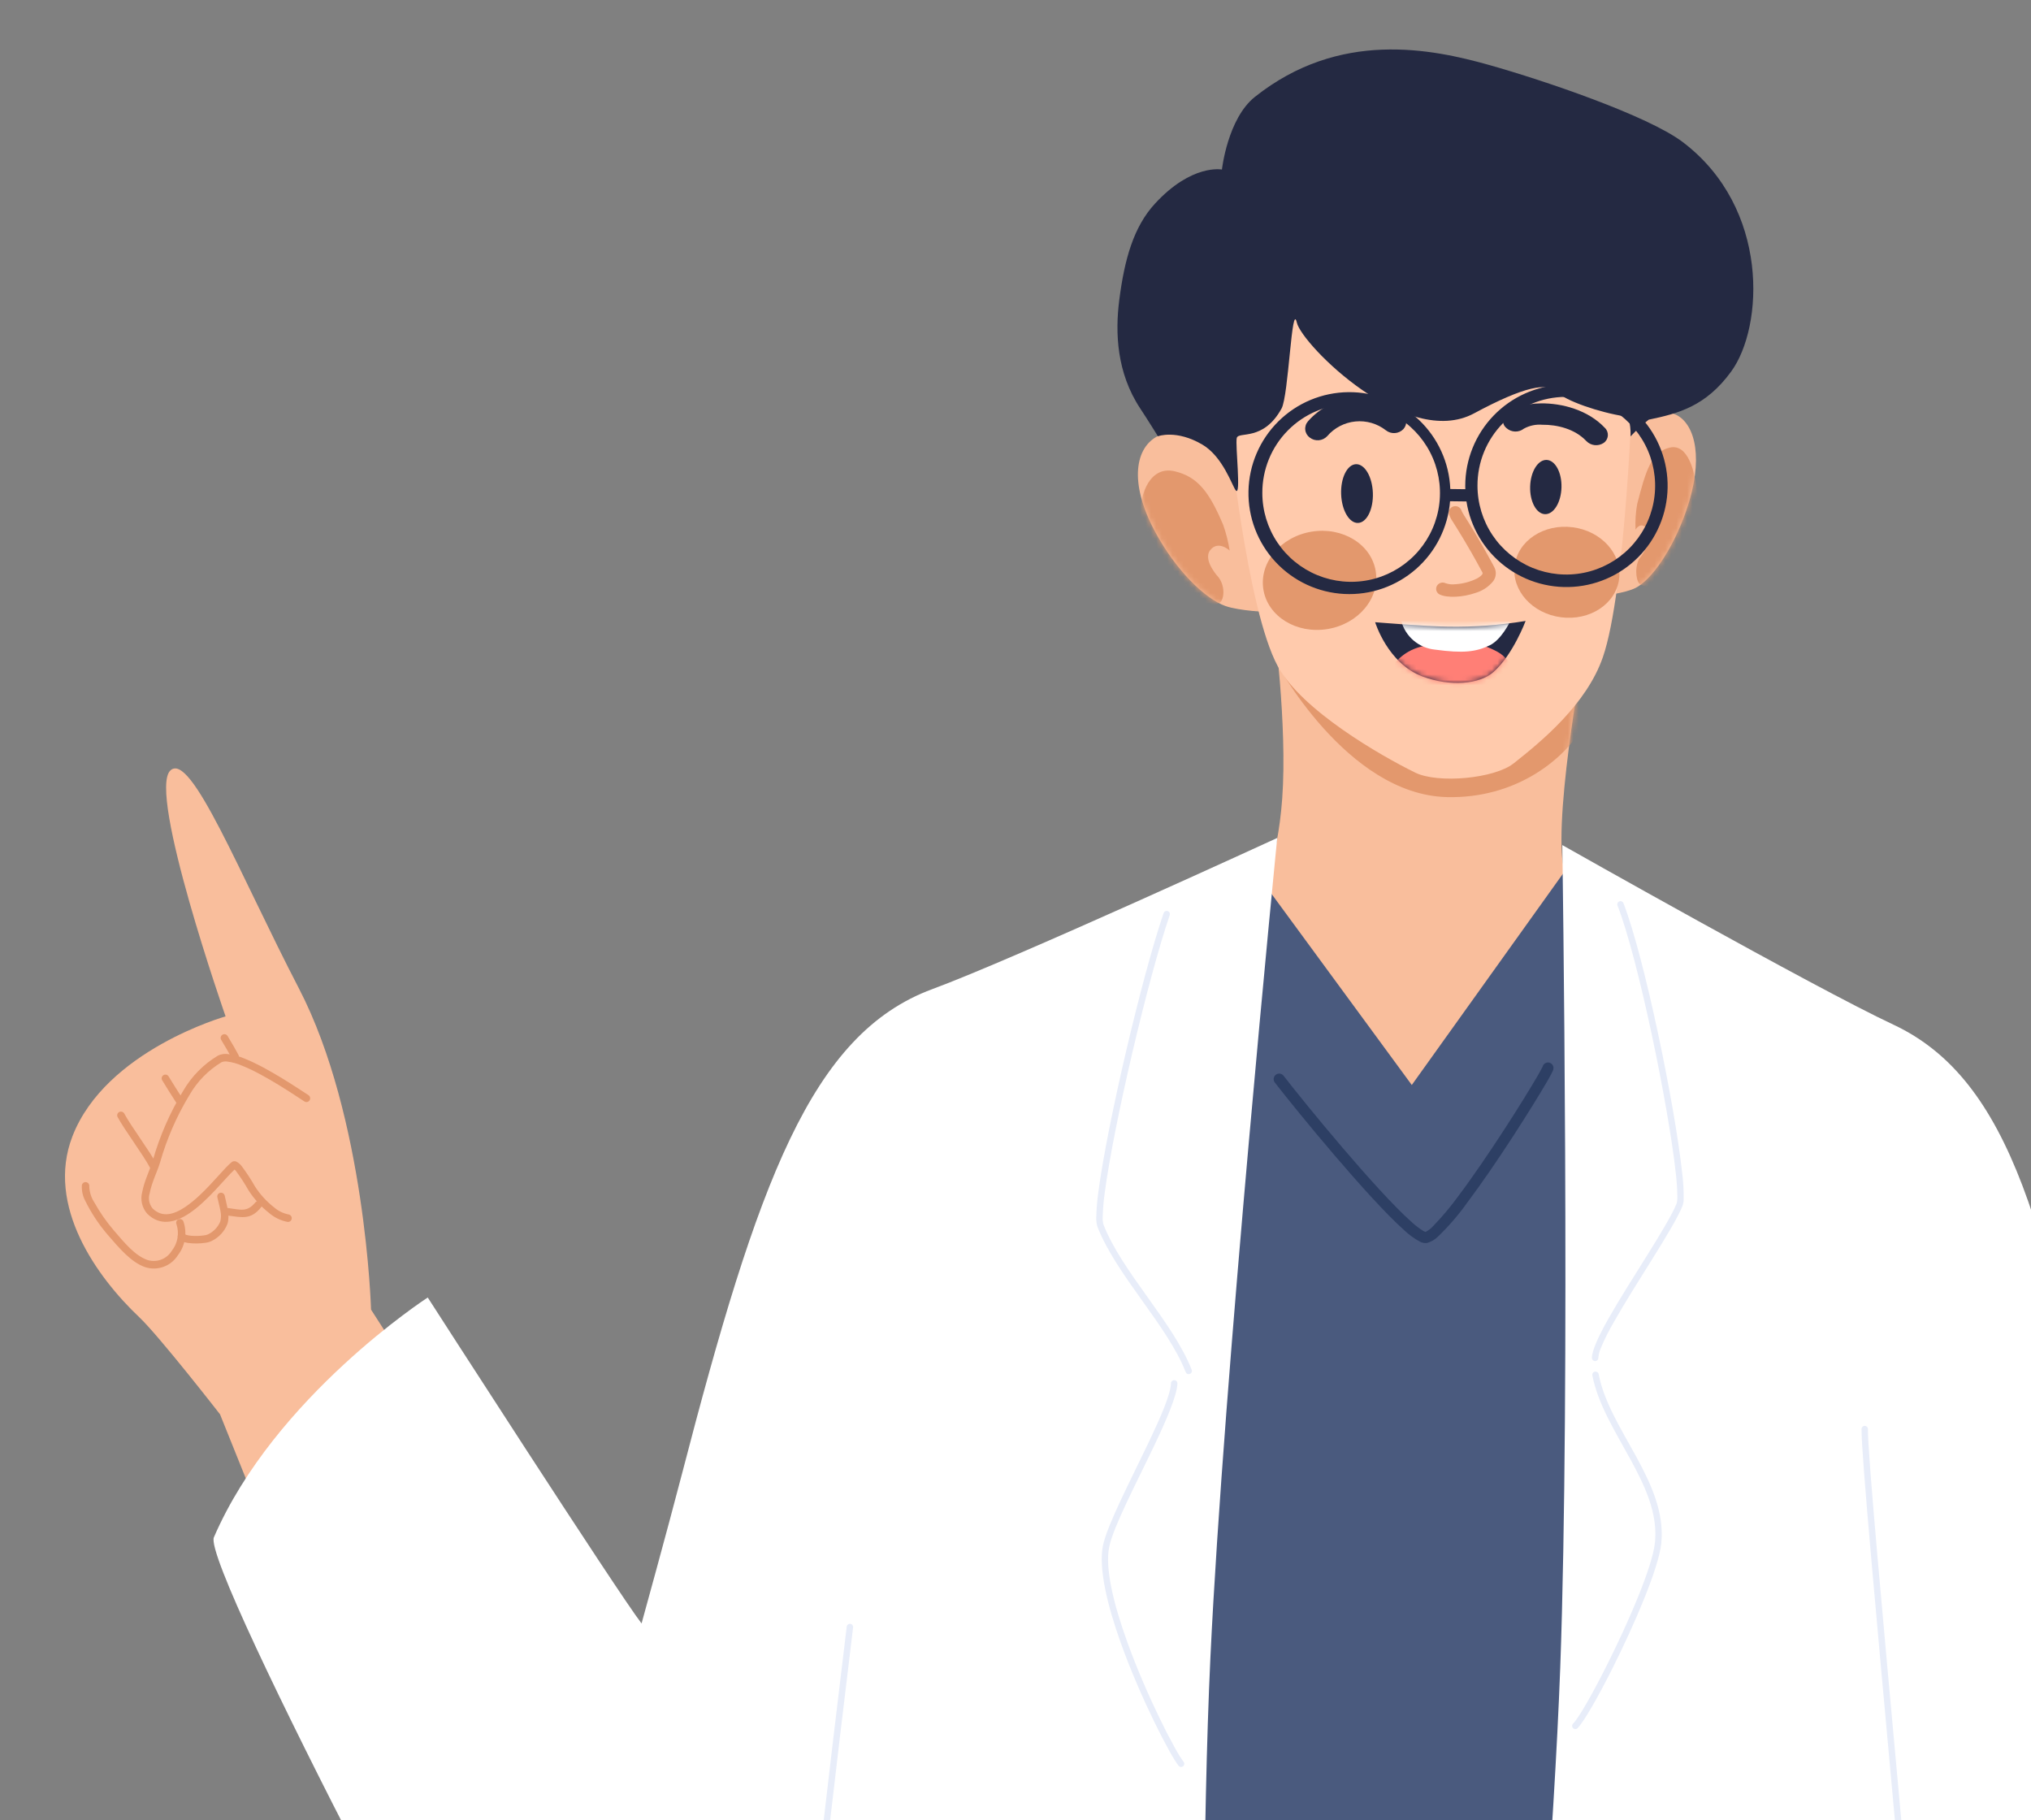 <?xml version="1.0" encoding="UTF-8"?> <svg xmlns="http://www.w3.org/2000/svg" width="375" height="336" viewBox="0 0 375 336" fill="none"><rect x="0" y="0" width="375" height="336" fill="#808080" stroke="none"/><g clip-path="url(#clip0_10_155)"><path fill-rule="evenodd" clip-rule="evenodd" d="M82.71 263.885L68.51 241.774C68.51 241.774 67.495 206.174 55.189 182.474C44.306 161.511 35.237 138.591 31.45 142.25C27.209 146.342 41.65 187.64 41.65 187.64C41.65 187.64 19.517 193.879 13.372 209.786C8.405 222.637 17.93 235.815 25.703 243.168C29.403 246.668 40.623 261.101 40.623 261.101L51.878 289.07L82.71 263.885Z" fill="#F9BE9C"></path><path fill-rule="evenodd" clip-rule="evenodd" d="M43.313 215.914C43.389 215.989 43.472 216.074 43.544 216.157C44.396 217.295 45.173 218.487 45.87 219.726C46.905 221.344 48.205 222.776 49.716 223.962C50.684 224.791 51.852 225.35 53.105 225.584C53.195 225.594 53.287 225.586 53.374 225.56C53.461 225.534 53.543 225.491 53.613 225.434C53.684 225.376 53.742 225.306 53.785 225.226C53.828 225.145 53.855 225.057 53.864 224.967C53.883 224.783 53.828 224.6 53.713 224.456C53.597 224.313 53.429 224.221 53.246 224.2C52.252 223.995 51.328 223.534 50.566 222.864C49.191 221.788 48.007 220.488 47.066 219.017C46.33 217.717 45.51 216.465 44.612 215.271C44.346 214.913 43.997 214.625 43.595 214.431C43.454 214.375 43.3 214.359 43.15 214.383C43 214.407 42.859 214.472 42.743 214.569C41.551 215.529 39.386 218.295 36.901 220.627C36.057 221.436 35.149 222.176 34.185 222.838C32.099 224.225 29.955 224.859 28.162 223.084C27.85 222.699 27.639 222.242 27.547 221.755C27.456 221.268 27.487 220.766 27.638 220.294C27.995 218.321 29.111 216.133 29.545 214.638C30.789 210.257 32.616 206.063 34.977 202.169C36.404 199.679 38.44 197.593 40.895 196.106C41.218 195.969 41.572 195.924 41.919 195.974C42.873 196.094 43.806 196.351 44.687 196.737C48.976 198.444 54.642 202.35 56.208 203.346C56.285 203.395 56.37 203.428 56.46 203.443C56.549 203.459 56.641 203.456 56.729 203.437C56.818 203.417 56.902 203.38 56.976 203.327C57.05 203.275 57.113 203.209 57.162 203.132C57.211 203.055 57.243 202.97 57.259 202.88C57.275 202.791 57.272 202.699 57.252 202.611C57.233 202.522 57.196 202.438 57.143 202.364C57.091 202.29 57.025 202.227 56.948 202.178C55.348 201.157 49.565 197.188 45.192 195.446C44.181 195.007 43.112 194.719 42.018 194.589C41.413 194.516 40.801 194.615 40.25 194.875C37.581 196.472 35.362 198.724 33.805 201.417C31.373 205.424 29.489 209.738 28.205 214.246C27.764 215.774 26.634 218.019 26.268 220.037C26.072 220.733 26.052 221.466 26.212 222.171C26.372 222.876 26.706 223.529 27.184 224.072C29.495 226.357 32.269 225.786 34.955 223.995C38.342 221.736 41.588 217.5 43.313 215.914Z" fill="#E3986D"></path><path fill-rule="evenodd" clip-rule="evenodd" d="M15.112 218.828C15.062 219.813 15.274 220.793 15.727 221.669C16.85 223.946 18.257 226.071 19.914 227.993C22.054 230.472 24.237 233.065 26.845 233.952C27.948 234.295 29.134 234.265 30.217 233.865C31.301 233.465 32.223 232.719 32.839 231.742C33.518 230.863 33.966 229.828 34.143 228.732C34.32 227.635 34.221 226.512 33.853 225.464C33.817 225.381 33.765 225.305 33.7 225.242C33.635 225.178 33.559 225.128 33.474 225.094C33.39 225.061 33.3 225.044 33.209 225.045C33.118 225.046 33.029 225.065 32.945 225.101C32.862 225.137 32.786 225.189 32.723 225.254C32.659 225.319 32.609 225.396 32.575 225.48C32.542 225.564 32.525 225.654 32.526 225.745C32.527 225.836 32.546 225.926 32.582 226.009C32.856 226.835 32.921 227.716 32.77 228.574C32.618 229.431 32.256 230.237 31.715 230.919C31.269 231.653 30.593 232.22 29.792 232.53C28.991 232.84 28.11 232.877 27.286 232.634C24.886 231.819 22.933 229.369 20.962 227.088C19.628 225.524 18.452 223.832 17.45 222.037C16.856 221.146 16.522 220.107 16.486 219.037C16.513 218.854 16.466 218.669 16.357 218.52C16.247 218.372 16.083 218.272 15.901 218.244C15.811 218.23 15.719 218.234 15.63 218.256C15.541 218.278 15.458 218.317 15.385 218.371C15.311 218.426 15.249 218.494 15.203 218.572C15.156 218.651 15.125 218.738 15.112 218.828Z" fill="#E3986D"></path><path fill-rule="evenodd" clip-rule="evenodd" d="M34.1 227.851C34.001 227.696 33.845 227.586 33.666 227.546C33.486 227.506 33.298 227.539 33.143 227.638C32.988 227.737 32.878 227.893 32.838 228.072C32.798 228.252 32.831 228.44 32.93 228.595C33.077 228.824 33.285 229.007 33.53 229.126C33.878 229.291 34.249 229.401 34.63 229.455C35.765 229.614 36.918 229.602 38.05 229.421C38.436 229.366 38.809 229.247 39.155 229.067C40.449 228.418 41.458 227.314 41.987 225.967C42.471 224.467 41.951 222.828 41.487 220.736C41.447 220.556 41.337 220.399 41.181 220.3C41.026 220.2 40.837 220.166 40.657 220.205C40.568 220.225 40.484 220.262 40.409 220.314C40.334 220.366 40.271 220.433 40.222 220.51C40.173 220.587 40.14 220.673 40.125 220.762C40.109 220.852 40.112 220.944 40.132 221.033C40.344 221.99 40.584 222.842 40.714 223.627C40.852 224.255 40.835 224.907 40.666 225.527C40.228 226.555 39.433 227.388 38.427 227.874C38.18 227.983 37.917 228.051 37.648 228.074C36.909 228.177 36.162 228.203 35.418 228.15C35.072 228.129 34.73 228.072 34.396 227.981C34.294 227.945 34.195 227.902 34.1 227.851Z" fill="#E3986D"></path><path fill-rule="evenodd" clip-rule="evenodd" d="M41.963 224.4C44.756 224.754 46.302 225.253 48.242 222.84C48.338 222.695 48.377 222.519 48.35 222.347C48.324 222.175 48.234 222.019 48.098 221.909C47.963 221.8 47.791 221.745 47.618 221.755C47.444 221.765 47.28 221.84 47.158 221.964C45.617 223.879 44.347 223.305 42.129 223.022C42.039 223.01 41.947 223.016 41.86 223.039C41.772 223.063 41.69 223.104 41.618 223.16C41.546 223.216 41.487 223.285 41.442 223.365C41.398 223.444 41.37 223.532 41.36 223.622C41.338 223.805 41.389 223.989 41.502 224.135C41.615 224.281 41.78 224.376 41.963 224.4Z" fill="#E3986D"></path><path fill-rule="evenodd" clip-rule="evenodd" d="M21.722 206.239C23.016 208.639 26.422 213.159 27.699 215.586C27.741 215.667 27.799 215.738 27.869 215.796C27.938 215.855 28.019 215.899 28.106 215.926C28.192 215.953 28.284 215.963 28.374 215.955C28.465 215.947 28.553 215.921 28.634 215.879C28.714 215.836 28.785 215.779 28.844 215.709C28.902 215.639 28.946 215.559 28.973 215.472C29 215.385 29.01 215.294 29.002 215.203C28.994 215.113 28.968 215.025 28.926 214.944C27.645 212.512 24.239 207.984 22.946 205.584C22.858 205.421 22.709 205.3 22.532 205.247C22.354 205.194 22.163 205.213 22 205.3C21.92 205.343 21.849 205.402 21.792 205.472C21.734 205.543 21.691 205.624 21.666 205.712C21.64 205.799 21.631 205.89 21.641 205.981C21.651 206.071 21.678 206.159 21.722 206.239Z" fill="#E3986D"></path><path fill-rule="evenodd" clip-rule="evenodd" d="M29.963 199.465C30.863 200.976 31.747 202.312 32.541 203.565C32.588 203.646 32.651 203.716 32.726 203.771C32.801 203.827 32.886 203.867 32.977 203.889C33.068 203.911 33.162 203.914 33.254 203.899C33.346 203.883 33.434 203.85 33.513 203.8C33.591 203.749 33.659 203.684 33.712 203.607C33.765 203.53 33.801 203.443 33.82 203.352C33.838 203.261 33.838 203.166 33.82 203.075C33.801 202.984 33.764 202.897 33.711 202.82C32.924 201.582 32.049 200.259 31.154 198.762C31.111 198.678 31.052 198.603 30.979 198.543C30.906 198.483 30.822 198.438 30.731 198.412C30.641 198.385 30.546 198.378 30.452 198.389C30.358 198.401 30.268 198.432 30.187 198.479C30.105 198.527 30.035 198.591 29.979 198.667C29.923 198.744 29.884 198.83 29.863 198.922C29.842 199.014 29.84 199.11 29.857 199.203C29.874 199.295 29.91 199.384 29.963 199.462V199.465Z" fill="#E3986D"></path><path fill-rule="evenodd" clip-rule="evenodd" d="M40.839 191.972C41.593 193.207 42.428 194.672 42.81 195.401C42.895 195.564 43.041 195.686 43.217 195.741C43.392 195.796 43.582 195.779 43.745 195.694C43.907 195.608 44.029 195.462 44.084 195.287C44.139 195.112 44.122 194.922 44.037 194.759C43.648 194.017 42.795 192.516 42.023 191.259C41.976 191.181 41.914 191.114 41.841 191.06C41.767 191.006 41.684 190.967 41.596 190.946C41.508 190.924 41.416 190.92 41.326 190.934C41.236 190.947 41.15 190.979 41.072 191.026C40.994 191.073 40.927 191.135 40.873 191.208C40.819 191.282 40.78 191.365 40.759 191.453C40.737 191.542 40.733 191.633 40.747 191.723C40.761 191.813 40.792 191.899 40.839 191.977V191.972Z" fill="#E3986D"></path><path fill-rule="evenodd" clip-rule="evenodd" d="M227.351 84.4C227.351 84.4 218.132 78.428 213.893 80.452C209.654 82.476 208.362 88.952 213.198 98.023C217.073 105.294 222.562 110.593 226.282 111.889C228.8 112.767 234.106 113.009 234.106 113.009L227.351 84.4Z" fill="#F9BE9C"></path><mask id="mask0_10_155" style="mask-type:luminance" maskUnits="userSpaceOnUse" x="210" y="80" width="25" height="34"><path d="M227.351 84.4C227.351 84.4 218.132 78.428 213.893 80.452C209.654 82.476 208.362 88.952 213.198 98.023C217.073 105.294 222.562 110.593 226.282 111.889C228.8 112.767 234.106 113.009 234.106 113.009L227.351 84.4Z" fill="white"></path></mask><g mask="url(#mask0_10_155)"><path fill-rule="evenodd" clip-rule="evenodd" d="M227.044 101.641C226.793 100.042 226.398 98.469 225.862 96.941C223.318 90.914 221.208 88.034 216.903 87.008C212.598 85.982 210.335 90.628 210.51 96.089C210.685 101.55 214.51 107.089 217.622 109.218C220.734 111.347 222.759 112.345 225.103 111.312C225.982 110.926 226.327 108.439 225.035 106.633C225.035 106.633 221.982 103.433 223.458 101.556C224.934 99.679 227.044 101.641 227.044 101.641Z" fill="#E3986D"></path></g><path fill-rule="evenodd" clip-rule="evenodd" d="M299.146 81.146C299.146 81.146 306.046 74.781 309.561 76.615C313.076 78.449 314.582 84.857 311.399 94.121C308.848 101.547 304.87 107.076 302.006 108.532C300.068 109.519 295.865 109.993 295.865 109.993L299.146 81.146Z" fill="#F9BE9C"></path><mask id="mask1_10_155" style="mask-type:luminance" maskUnits="userSpaceOnUse" x="295" y="76" width="19" height="34"><path d="M299.146 81.146C299.146 81.146 306.046 74.781 309.561 76.615C313.076 78.449 314.582 84.857 311.399 94.121C308.848 101.547 304.87 107.076 302.006 108.532C300.068 109.519 295.865 109.993 295.865 109.993L299.146 81.146Z" fill="white"></path></mask><g mask="url(#mask1_10_155)"><path fill-rule="evenodd" clip-rule="evenodd" d="M301.984 97.782C301.909 96.202 302.009 94.619 302.284 93.062C303.867 86.936 304.906 83.295 308.447 82.604C311.498 82.009 313.135 86.621 313.396 92.079C313.657 97.537 311.023 103.236 308.696 105.493C306.369 107.75 304.839 108.839 302.896 107.911C302.169 107.564 301.712 105.097 302.608 103.238C302.608 103.238 305.592 99.618 304.282 97.81C302.972 96.002 301.984 97.782 301.984 97.782Z" fill="#E3986D"></path></g><path fill-rule="evenodd" clip-rule="evenodd" d="M235.123 114.476C235.123 114.476 237.75 133.796 236.743 147.476C235.021 170.896 224.161 176.602 224.161 176.602C224.161 176.602 225.272 198.234 254.38 200.207C292.293 202.775 297.863 179.557 297.863 179.557C297.863 179.557 288.922 167.687 288.363 157.411C287.652 144.434 293.404 114.891 293.404 114.891L235.123 114.476Z" fill="#F9BE9C"></path><mask id="mask2_10_155" style="mask-type:luminance" maskUnits="userSpaceOnUse" x="224" y="114" width="74" height="87"><path d="M235.123 114.476C235.123 114.476 237.75 133.796 236.743 147.476C235.021 170.896 224.161 176.602 224.161 176.602C224.161 176.602 225.272 198.234 254.38 200.207C292.293 202.775 297.863 179.557 297.863 179.557C297.863 179.557 288.922 167.687 288.363 157.411C287.652 144.434 293.404 114.891 293.404 114.891L235.123 114.476Z" fill="white"></path></mask><g mask="url(#mask2_10_155)"><path fill-rule="evenodd" clip-rule="evenodd" d="M235.467 122C235.467 122 248.549 146.726 267.187 147.157C279.687 147.445 288.347 140.472 291.909 134.798C295.471 129.124 297.721 117.422 297.721 117.422L233.288 116.24L235.467 122Z" fill="#E3986D"></path></g><path fill-rule="evenodd" clip-rule="evenodd" d="M226.845 78.905C226.845 78.905 230.16 112.315 235.914 122.974C240.314 131.117 254.922 139.507 261.314 142.642C265.5 144.694 275.905 143.751 279.462 140.942C284.629 136.866 292.915 130.047 295.938 121.362C300.244 109.002 301.479 70.449 301.479 70.449C301.479 70.449 292.685 29.725 255.468 40.615C218.251 51.505 226.845 78.905 226.845 78.905Z" fill="#FFCAAC"></path><path d="M233.273 108.86C232.451 103.897 236.426 99.105 242.151 98.157C247.877 97.209 253.184 100.463 254.006 105.427C254.828 110.39 250.853 115.182 245.128 116.13C239.402 117.078 234.094 113.823 233.273 108.86Z" fill="#E3986D"></path><path d="M288.229 113.96C282.905 113.27 279.07 108.991 279.664 104.402C280.258 99.813 285.056 96.651 290.38 97.34C295.704 98.029 299.539 102.308 298.945 106.898C298.351 111.487 293.553 114.649 288.229 113.96Z" fill="#E3986D"></path><path fill-rule="evenodd" clip-rule="evenodd" d="M225.614 31.3C225.614 31.3 220.062 30.193 213.253 37.592C209.315 41.871 207.626 47.815 206.653 55.434C205.896 61.394 206.161 68.809 210.531 75.407C211.79 77.307 213.795 80.54 213.795 80.54C213.795 80.54 217.195 79.25 222.002 82.079C225.809 84.32 227.52 89.729 228.167 90.529C229.2 91.805 228.055 82.152 228.353 80.865C228.651 79.578 233.226 81.578 236.622 75.424C237.94 73.037 238.492 55.436 239.45 59.569C240.4 63.631 259.7 83.02 272.169 76.312C281.538 71.272 285.705 70.575 287.46 72.363C289.06 73.993 295.192 76.116 300.077 76.882C301.22 77.061 301.063 80.569 301.063 80.569C302.099 79.454 303.22 78.42 304.416 77.478C309.864 76.334 314.928 75.051 319.635 68.6C325.675 60.318 326.769 38.42 310.729 26.251C304.246 21.332 285.01 14.834 275.072 12.03C264.28 8.986 247.3 5.486 231.7 17.887C226.653 21.9 225.614 31.3 225.614 31.3Z" fill="#242942"></path><path fill-rule="evenodd" clip-rule="evenodd" d="M292.9 81.427C290.767 79.152 287.444 78.385 284.773 78.417C283.592 78.314 282.407 78.563 281.368 79.133C280.91 79.494 280.341 79.684 279.758 79.669C279.175 79.655 278.615 79.437 278.176 79.054C277.966 78.889 277.795 78.68 277.676 78.441C277.557 78.202 277.492 77.939 277.487 77.672C277.481 77.405 277.535 77.14 277.644 76.897C277.753 76.653 277.915 76.436 278.118 76.263C279.24 75.292 281.618 74.501 284.506 74.469C288.415 74.423 293.217 75.68 296.338 79.01C296.529 79.196 296.675 79.423 296.767 79.673C296.859 79.923 296.894 80.19 296.87 80.456C296.845 80.721 296.762 80.978 296.626 81.207C296.49 81.436 296.304 81.632 296.083 81.78C295.594 82.1 295.009 82.24 294.428 82.176C293.847 82.112 293.307 81.847 292.9 81.427Z" fill="#242942"></path><path fill-rule="evenodd" clip-rule="evenodd" d="M255.888 79.44C254.29 78.192 252.272 77.609 250.255 77.809C248.237 78.01 246.375 78.981 245.054 80.519C244.646 80.957 244.09 81.227 243.493 81.276C242.897 81.325 242.304 81.15 241.83 80.784C241.6 80.617 241.407 80.403 241.264 80.156C241.122 79.91 241.032 79.636 241.002 79.353C240.971 79.07 241 78.783 241.087 78.512C241.174 78.241 241.317 77.991 241.506 77.778C243.639 75.337 246.631 73.812 249.86 73.521C253.088 73.229 256.305 74.193 258.841 76.212C259.068 76.383 259.257 76.6 259.396 76.849C259.534 77.098 259.619 77.373 259.645 77.656C259.671 77.939 259.637 78.225 259.547 78.495C259.456 78.764 259.309 79.012 259.117 79.222C258.702 79.653 258.142 79.914 257.545 79.954C256.948 79.995 256.357 79.811 255.888 79.44Z" fill="#242942"></path><path d="M285.276 94.923C283.679 94.879 282.446 92.601 282.523 89.836C282.599 87.07 283.957 84.865 285.555 84.909C287.152 84.954 288.385 87.231 288.308 89.997C288.231 92.762 286.874 94.968 285.276 94.923Z" fill="#242942"></path><path d="M247.625 91.223C247.52 88.227 248.748 85.753 250.366 85.697C251.984 85.64 253.381 88.023 253.485 91.018C253.589 94.014 252.362 96.488 250.744 96.544C249.125 96.601 247.729 94.218 247.625 91.223Z" fill="#242942"></path><path fill-rule="evenodd" clip-rule="evenodd" d="M269.887 94.371C269.817 94.069 269.633 93.806 269.373 93.637C269.113 93.468 268.798 93.406 268.494 93.464C268.341 93.489 268.194 93.543 268.062 93.625C267.93 93.707 267.816 93.814 267.726 93.94C267.636 94.066 267.572 94.209 267.537 94.36C267.503 94.512 267.499 94.668 267.526 94.821C267.681 95.356 267.924 95.861 268.245 96.315C269.045 97.615 270.745 100.179 273.709 105.679C273.809 105.859 273.709 106.016 273.571 106.165C273.282 106.456 272.943 106.693 272.571 106.865C271.354 107.443 270.037 107.781 268.692 107.859C268.088 107.933 267.476 107.868 266.901 107.669C266.616 107.531 266.289 107.51 265.988 107.608C265.688 107.707 265.437 107.918 265.289 108.198C265.219 108.336 265.178 108.486 265.168 108.64C265.158 108.794 265.179 108.949 265.23 109.095C265.281 109.24 265.361 109.374 265.465 109.488C265.569 109.603 265.695 109.695 265.835 109.759C267.212 110.418 270.095 110.278 272.414 109.468C273.703 109.094 274.849 108.338 275.7 107.3C275.986 106.914 276.152 106.452 276.178 105.972C276.204 105.492 276.089 105.015 275.847 104.6C272.847 99.03 271.123 96.428 270.31 95.116C270.1 94.778 269.9 94.4 269.887 94.371Z" fill="#E3986D"></path><path fill-rule="evenodd" clip-rule="evenodd" d="M253.906 114.871C253.906 114.871 263.369 115.648 267.337 115.69C272.141 115.773 276.943 115.421 281.684 114.637C281.684 114.637 279.379 120.837 275.784 124.037C273.184 126.349 267.784 126.797 262.663 124.894C256.213 122.5 253.906 114.871 253.906 114.871Z" fill="#242942"></path><mask id="mask3_10_155" style="mask-type:luminance" maskUnits="userSpaceOnUse" x="253" y="114" width="29" height="13"><path d="M253.906 114.871C253.906 114.871 263.369 115.648 267.337 115.69C272.141 115.773 276.943 115.421 281.684 114.637C281.684 114.637 279.379 120.837 275.784 124.037C273.184 126.349 267.784 126.797 262.663 124.894C256.213 122.5 253.906 114.871 253.906 114.871Z" fill="white"></path></mask><g mask="url(#mask3_10_155)"><path fill-rule="evenodd" clip-rule="evenodd" d="M255.283 127.014C255.283 127.014 256.522 120.239 263.366 119.18C270.21 118.121 273.247 118.547 276.556 120.37C279.362 121.916 281.431 126.863 281.431 126.863L255.283 127.014Z" fill="#FF7F76"></path><path fill-rule="evenodd" clip-rule="evenodd" d="M258.723 114.638C259.098 116.047 259.894 117.307 261.004 118.252C262.114 119.198 263.486 119.782 264.936 119.928C270.197 120.643 272.531 120.356 275.075 119.128C277.231 118.084 278.822 114.744 278.822 114.744L258.723 114.638Z" fill="white"></path></g><path fill-rule="evenodd" clip-rule="evenodd" d="M231.009 159.892L260.67 200.306L290.634 158.428L341.621 194.494L315.956 488.768C279.835 490.717 243.637 490.764 207.512 488.908L201.931 170.039L231.009 159.892Z" fill="#4A5A7E"></path><path fill-rule="evenodd" clip-rule="evenodd" d="M284.826 196.926C284.771 197.035 284.381 197.79 283.947 198.539C281.447 202.865 274.647 213.664 269.223 220.871C267.837 222.778 266.32 224.585 264.682 226.28C264.268 226.758 263.765 227.152 263.201 227.44C263.073 227.392 262.948 227.337 262.826 227.274C262.016 226.771 261.258 226.188 260.565 225.534C254.082 219.752 241.183 204.004 236.99 198.595C236.908 198.489 236.805 198.401 236.689 198.335C236.572 198.268 236.444 198.226 236.311 198.209C236.178 198.193 236.043 198.203 235.914 198.238C235.785 198.274 235.664 198.335 235.558 198.417C235.452 198.499 235.364 198.602 235.298 198.718C235.232 198.835 235.189 198.963 235.172 199.096C235.156 199.229 235.166 199.364 235.201 199.493C235.237 199.622 235.298 199.743 235.38 199.849C239.618 205.317 252.659 221.22 259.21 227.063C260.109 227.928 261.122 228.666 262.221 229.257C262.625 229.458 263.08 229.53 263.526 229.464C264.244 229.253 264.902 228.872 265.442 228.354C267.437 226.445 269.248 224.353 270.85 222.104C276.329 214.831 283.188 203.933 285.711 199.567C286.247 198.639 286.595 197.988 286.711 197.702C286.786 197.535 286.827 197.354 286.832 197.171C286.833 196.921 286.742 196.68 286.577 196.493C286.412 196.306 286.184 196.186 285.936 196.156C285.689 196.126 285.439 196.187 285.233 196.329C285.028 196.471 284.882 196.684 284.823 196.926H284.826Z" fill="#2D3F64"></path><path fill-rule="evenodd" clip-rule="evenodd" d="M288.461 156.015C288.461 156.015 289.983 256.131 288.078 307.879C285.85 368.409 273.325 490.557 273.325 490.557L361.133 490.868L357.385 406.244C357.385 406.244 374.279 428.7 404.511 413.059C408.211 411.146 475.162 306.705 473.285 301.118C464.276 274.3 437.647 253.7 437.647 253.7C437.647 253.7 398.147 305.042 393.265 310.356C393.265 310.356 389.941 292.677 388.159 282.307C378.72 227.375 371.194 199.268 349.571 189.157C334.933 182.307 288.461 156.015 288.461 156.015Z" fill="white"></path><path fill-rule="evenodd" clip-rule="evenodd" d="M235.825 154.7C235.825 154.7 225.925 254.337 223.484 306.063C220.634 366.563 223.215 490.431 223.215 490.431C193.142 491.216 163.885 490.071 135.815 486.124L146.179 398.276C146.179 398.276 127.462 419.238 98.647 401.119C95.125 398.903 37.154 289.219 39.492 283.811C50.716 257.843 78.978 239.539 78.978 239.539C78.978 239.539 114.033 294.009 118.458 299.714C118.458 299.714 123.251 282.376 125.895 272.191C139.903 218.243 149.758 190.865 172.152 182.602C187.314 177.009 235.825 154.7 235.825 154.7Z" fill="white"></path><path fill-rule="evenodd" clip-rule="evenodd" d="M270.552 90.315L267.781 90.281C267.584 85.439 265.509 80.863 261.996 77.525C258.483 74.186 253.808 72.347 248.962 72.397C244.116 72.447 239.479 74.382 236.036 77.793C232.593 81.203 230.613 85.821 230.516 90.666C230.419 95.512 232.214 100.204 235.518 103.749C238.823 107.294 243.378 109.413 248.219 109.656C253.059 109.9 257.804 108.248 261.447 105.053C265.091 101.857 267.346 97.368 267.736 92.537L270.764 92.574C271.508 97.346 274.071 101.644 277.914 104.567C281.758 107.491 286.585 108.812 291.382 108.255C296.179 107.697 300.574 105.304 303.645 101.577C306.716 97.85 308.224 93.078 307.854 88.263C307.484 83.448 305.263 78.963 301.659 75.75C298.054 72.536 293.345 70.843 288.519 71.025C283.693 71.208 279.126 73.252 275.774 76.728C272.422 80.205 270.547 84.845 270.541 89.674C270.541 89.888 270.544 90.1 270.552 90.315ZM249.305 74.615C252.556 74.582 255.743 75.515 258.462 77.296C261.181 79.078 263.309 81.627 264.577 84.621C265.844 87.615 266.193 90.917 265.579 94.11C264.966 97.302 263.417 100.24 261.13 102.55C258.844 104.861 255.922 106.44 252.736 107.086C249.55 107.733 246.244 107.418 243.238 106.182C240.231 104.946 237.66 102.844 235.85 100.144C234.04 97.443 233.074 94.266 233.074 91.015C233.055 86.69 234.752 82.534 237.795 79.459C240.837 76.384 244.975 74.642 249.3 74.616L249.305 74.615ZM289.031 73.27C292.282 73.237 295.469 74.17 298.188 75.951C300.907 77.733 303.035 80.282 304.303 83.276C305.57 86.27 305.919 89.572 305.305 92.765C304.692 95.957 303.143 98.895 300.856 101.205C298.57 103.516 295.648 105.095 292.462 105.741C289.276 106.388 285.97 106.073 282.964 104.837C279.957 103.601 277.386 101.499 275.576 98.799C273.766 96.098 272.8 92.921 272.8 89.67C272.781 85.344 274.479 81.187 277.522 78.112C280.566 75.037 284.705 73.296 289.031 73.271V73.27Z" fill="#242942"></path><path fill-rule="evenodd" clip-rule="evenodd" d="M344.893 263.859C344.763 272.501 356.428 388.74 356.428 402.045C356.431 402.125 356.418 402.204 356.39 402.279C356.362 402.354 356.319 402.422 356.264 402.479C356.208 402.537 356.142 402.583 356.069 402.614C355.995 402.645 355.916 402.661 355.836 402.661C355.757 402.661 355.678 402.645 355.604 402.614C355.531 402.583 355.465 402.537 355.409 402.479C355.354 402.422 355.311 402.354 355.283 402.279C355.255 402.204 355.242 402.125 355.245 402.045C355.245 388.735 343.58 272.482 343.71 263.845C343.708 263.765 343.722 263.686 343.751 263.612C343.78 263.538 343.824 263.47 343.88 263.413C343.936 263.357 344.003 263.312 344.076 263.281C344.15 263.251 344.229 263.236 344.309 263.237C344.388 263.238 344.467 263.255 344.54 263.287C344.613 263.319 344.679 263.365 344.733 263.423C344.788 263.482 344.83 263.55 344.858 263.625C344.885 263.7 344.897 263.779 344.893 263.859Z" fill="#E8EDF9"></path><path fill-rule="evenodd" clip-rule="evenodd" d="M157.516 300.431C151.876 346.554 138.187 466.397 136.973 485.731C136.958 485.884 136.885 486.025 136.768 486.125C136.651 486.225 136.5 486.275 136.346 486.265C136.193 486.255 136.049 486.186 135.946 486.073C135.842 485.959 135.787 485.81 135.792 485.656C137.006 466.319 150.698 346.426 156.339 300.288C156.361 300.134 156.442 299.995 156.565 299.901C156.689 299.806 156.844 299.764 156.998 299.783C157.152 299.802 157.293 299.88 157.39 300.002C157.486 300.123 157.532 300.278 157.516 300.432V300.431Z" fill="#E8EDF9"></path><path fill-rule="evenodd" clip-rule="evenodd" d="M299.769 166.786C303.645 176.786 309.236 204.055 310.577 216.401C310.793 218.064 310.89 219.741 310.866 221.418C310.861 221.826 310.791 222.231 310.661 222.618C308.998 226.778 302.005 236.93 297.961 244.104C297.074 245.618 296.287 247.188 295.604 248.804C295.337 249.392 295.171 250.02 295.114 250.663C295.117 250.743 295.104 250.822 295.076 250.897C295.048 250.972 295.005 251.04 294.95 251.097C294.894 251.155 294.828 251.201 294.755 251.232C294.681 251.263 294.602 251.279 294.523 251.279C294.443 251.279 294.364 251.263 294.29 251.232C294.217 251.201 294.151 251.155 294.095 251.097C294.04 251.04 293.997 250.972 293.969 250.897C293.941 250.822 293.928 250.743 293.931 250.663C293.931 249.345 295.131 246.708 296.931 243.526C300.952 236.398 307.912 226.317 309.566 222.184C309.678 221.76 309.724 221.322 309.701 220.884C309.681 219.428 309.583 217.974 309.407 216.528C308.07 204.261 302.522 177.153 298.669 167.211C298.634 167.138 298.615 167.058 298.613 166.977C298.61 166.895 298.625 166.815 298.655 166.739C298.685 166.664 298.731 166.595 298.789 166.538C298.846 166.481 298.915 166.437 298.991 166.408C299.067 166.378 299.148 166.365 299.229 166.369C299.31 166.372 299.39 166.392 299.463 166.428C299.536 166.463 299.601 166.514 299.653 166.575C299.706 166.637 299.745 166.709 299.769 166.787V166.786Z" fill="#E8EDF9"></path><path fill-rule="evenodd" clip-rule="evenodd" d="M295.171 253.689C296.171 258.865 299.317 263.813 302.061 268.83C304.898 274.015 307.302 279.27 306.743 284.87C306.287 289.435 301.828 299.824 297.729 307.991C294.98 313.469 292.385 317.942 291.286 319.041C291.231 319.096 291.166 319.14 291.094 319.17C291.023 319.2 290.946 319.215 290.868 319.215C290.791 319.216 290.714 319.201 290.642 319.171C290.57 319.142 290.505 319.098 290.449 319.043C290.394 318.989 290.351 318.924 290.321 318.852C290.291 318.78 290.275 318.703 290.275 318.626C290.275 318.548 290.29 318.471 290.319 318.399C290.349 318.327 290.392 318.262 290.447 318.207C291.514 317.14 294.002 312.775 296.671 307.46C300.701 299.433 305.117 289.24 305.571 284.753C306.107 279.386 303.745 274.364 301.029 269.403C298.22 264.274 295.029 259.203 294.008 253.917C293.979 253.763 294.012 253.603 294.1 253.473C294.188 253.343 294.325 253.253 294.479 253.223C294.555 253.208 294.633 253.208 294.709 253.223C294.785 253.239 294.858 253.269 294.922 253.312C294.986 253.355 295.041 253.411 295.084 253.476C295.127 253.54 295.156 253.613 295.171 253.689Z" fill="#E8EDF9"></path><path fill-rule="evenodd" clip-rule="evenodd" d="M215.977 168.951C212.054 180.33 205.611 207.695 203.977 220.214C203.765 221.694 203.639 223.185 203.599 224.68C203.57 225.145 203.617 225.612 203.737 226.063C205.444 230.447 208.647 234.937 211.837 239.408C215.091 243.968 218.327 248.508 220.037 252.902C220.089 253.048 220.082 253.208 220.018 253.349C219.954 253.49 219.837 253.6 219.693 253.656C219.549 253.712 219.388 253.71 219.246 253.649C219.103 253.589 218.99 253.475 218.93 253.332C217.254 249.022 214.065 244.57 210.874 240.1C207.621 235.539 204.374 230.96 202.633 226.489C202.455 225.901 202.381 225.286 202.414 224.672C202.451 223.129 202.58 221.59 202.8 220.062C204.443 207.484 210.918 179.995 214.854 168.562C214.905 168.413 215.013 168.291 215.154 168.222C215.295 168.153 215.458 168.143 215.607 168.195C215.755 168.246 215.877 168.354 215.946 168.495C216.015 168.636 216.025 168.799 215.974 168.947L215.977 168.951Z" fill="#E8EDF9"></path><path fill-rule="evenodd" clip-rule="evenodd" d="M217.4 255.4C217.314 257.582 215.485 261.9 213.2 266.7C209.867 273.712 205.587 281.792 204.805 285.575C203.984 289.569 205.657 296.223 208.072 302.961C211.726 313.161 217.124 323.539 218.529 325.237C218.629 325.358 218.676 325.514 218.661 325.67C218.646 325.826 218.57 325.969 218.449 326.069C218.328 326.169 218.172 326.216 218.016 326.201C217.86 326.186 217.717 326.11 217.617 325.989C216.186 324.266 210.672 313.73 206.958 303.363C204.458 296.383 202.795 289.472 203.648 285.336C204.44 281.503 208.748 273.3 212.129 266.194C214.322 261.583 216.129 257.451 216.211 255.358C216.219 255.203 216.289 255.057 216.404 254.952C216.518 254.847 216.67 254.791 216.826 254.797C216.981 254.803 217.128 254.87 217.235 254.983C217.342 255.097 217.399 255.247 217.396 255.403L217.4 255.4Z" fill="#E8EDF9"></path></g><defs><clipPath id="clip0_10_155"><rect width="375" height="336" fill="white" transform="matrix(-1 0 0 1 375 0)"></rect></clipPath></defs></svg> 